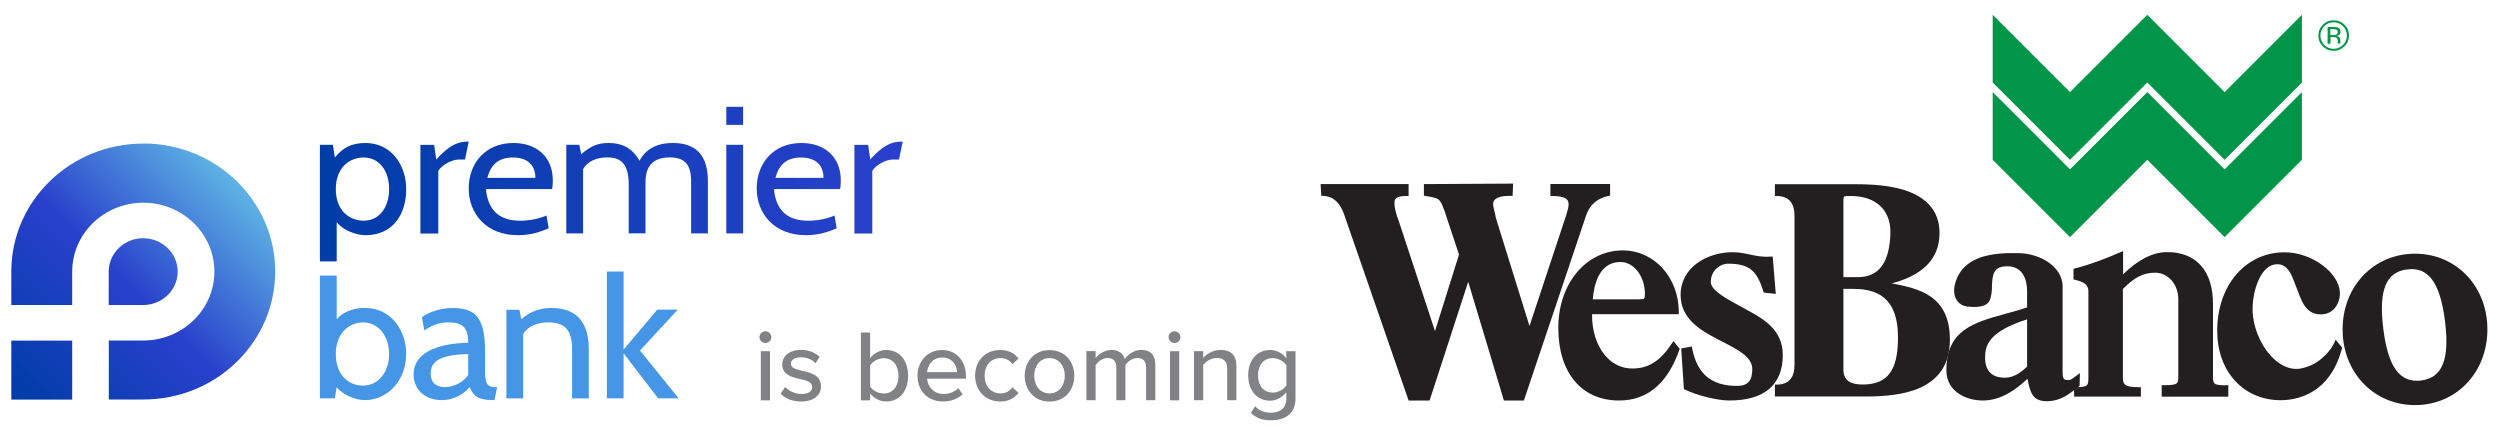 <?xml version="1.0" encoding="UTF-8"?><svg id="Layer_1" xmlns="http://www.w3.org/2000/svg" xmlns:xlink="http://www.w3.org/1999/xlink" viewBox="0 0 250 43"><defs><style>.cls-1{fill:#009548;}.cls-2{fill:#231f20;}.cls-3{fill:#4596e6;}.cls-4{fill:#808285;}.cls-5{fill:url(#New_Gradient_Swatch_5);}.cls-6{fill:url(#New_Gradient_Swatch_6);}</style><linearGradient id="New_Gradient_Swatch_6" x1="1.32" y1="40.15" x2="23.51" y2="17.97" gradientUnits="userSpaceOnUse"><stop offset=".01" stop-color="#003da7"/><stop offset=".52" stop-color="#2940cc"/><stop offset="1" stop-color="#5eb3e4"/></linearGradient><linearGradient id="New_Gradient_Swatch_5" x1="32" y1="18.41" x2="90.26" y2="18.41" gradientUnits="userSpaceOnUse"><stop offset="0" stop-color="#003da7"/><stop offset="1" stop-color="#2940cc"/></linearGradient></defs><path class="cls-2" d="M155.04,18.41v1.19h.21c.63,0,1.05.09,1.29.23.12.07.19.15.24.24.05.09.08.21.08.35,0,.25-.08.6-.21,1.01h0s-3.7,11.17-3.7,11.17l-3.36-10.8c-.06-.34-.13-.63-.19-.86-.05-.24-.09-.42-.09-.52,0-.18.05-.36.25-.52.2-.16.59-.31,1.3-.31.06,0,.12,0,.19,0h.21s.05-1.23.05-1.23l-8.92.05v1.16l.18.03c.38.06.67.11.88.17.32.09.45.19.58.38.14.19.26.52.45,1.02l1.42,4.29-2.4,7.65-3.62-11h0c-.14-.35-.25-.7-.32-1-.08-.29-.11-.54-.11-.64,0-.07,0-.14,0-.21,0-.08,0-.16.03-.23.03-.1.09-.19.25-.28.17-.09.46-.16.92-.15h.21v-1.19h-8.8l.07,1.18h.19c.55.02.97.22,1.3.53.33.31.58.75.76,1.23l6.48,18.7h2.1l3.86-11.87,3.57,11.87h2l6.24-18.56c.19-.53.46-.94.83-1.25.37-.31.82-.53,1.39-.65l.16-.04v-1.15h-5.92Z"/><path class="cls-2" d="M167.34,34.11l-.16.24c-1.15,1.75-2.33,2.5-3.95,2.5-.97,0-1.85-.38-2.54-1.11-.97-1.01-1.52-2.62-1.48-4.32h8.67v-.21c0-3.46-2.46-6.17-5.6-6.17-3.68,0-6.45,3.33-6.45,7.75s2.27,7.26,6.08,7.26c2.82,0,4.84-1.7,6.02-5.05l.04-.11-.62-.78ZM164.03,29.93h-4.75c.12-1.49.64-3.73,2.76-3.73,1.35,0,2.45,1.43,2.45,3.19,0,.53-.07.53-.46.53Z"/><path class="cls-2" d="M174.7,30.99l-.41-.22c-1.79-.97-3.21-1.74-3.21-2.59,0-1.08.89-1.81,1.73-1.81,2.25,0,2.89.81,3.53,2.76l.04.13,1.2.13-.31-3.73h-.2c-.86.06-1.49-.08-2.09-.21-.52-.11-1.05-.23-1.72-.23-2.52,0-5.2,1.5-5.2,4.27,0,2.34,1.91,3.51,3.7,4.43.18.1.36.19.54.28,1.57.81,2.93,1.52,2.93,2.71s-.48,1.68-1.52,1.68c-2.57,0-3.99-1.19-4.49-3.74l-.04-.2-1.06.19.27,4.07.11.05c1.2.59,3.24,1.09,4.44,1.09,3.49,0,5.34-1.57,5.34-4.55,0-2.56-1.99-3.64-3.59-4.51Z"/><path class="cls-2" d="M189.18,28.34s-.01,0-.02,0c3.11-.81,4.72-2.44,4.79-4.86.04-1.25-.33-2.29-1.1-3.08-1.72-1.78-5.03-1.98-7.36-1.98h-8v1.18h.2q1.77.03,1.76,2v14.35s0,.51,0,.51q.01,1.98-1.76,2h-.2v1.19h9.08c3.61,0,8.42-.59,8.42-5.69,0-4.49-3.22-5.12-5.8-5.62ZM184.34,28.89h1.05c3.01,0,4.41,1.55,4.41,4.88s-1.09,4.68-3.52,4.68c-.9,0-1.94-.17-1.94-1.51v-8.06ZM185.93,27.71h-1.59v-7.36c0-.34,0-.61.06-.68.07-.07.41-.07.68-.07,1.29,0,2.34.37,3.03,1.08.64.65.96,1.57.93,2.66-.08,2.85-1.12,4.32-3.11,4.37Z"/><path class="cls-2" d="M207.49,37.68c-.4.3-.48.36-.82.32-.23-.03-.41-.05-.41-.8v-8.69c-.09-1.74-2.04-3.15-4.43-3.2-2.54-.05-5.55.24-6.32,3.05-.18.64-.11,1.25.19,1.69.24.35.61.56,1.07.61,1.42.15,1.88-.18,2.1-.45.26-.31.32-1.22.32-1.23,0-1.73.24-2.35,1.56-2.35,1.24,0,1.96.92,1.96,2.53v1.58c-.74.25-1.47.45-2.17.64-3.18.88-5.93,1.63-5.9,5.7.02,2.04,1.91,2.97,3.65,2.97s3.23-1.01,4.46-2.17c.27,1.34.47,2.24,1.92,2.24.03,0,.07,0,.1,0,1.25-.03,2.04-.64,2.88-1.29l.31-.24.03-1.28-.49.36ZM202.71,31.93v4.73c-.62.58-1.32,1.11-2.23,1.11s-1.97-.35-1.97-2.01c0-1.21.33-2.59,4.21-3.83Z"/><path class="cls-2" d="M222.64,38.53c-1.34,0-1.34-.16-1.34-.93v-7.21c0-3.29-1.67-5.18-4.58-5.18-1.43,0-2.91.75-4.41,2.22v-2.32l-.29.12c-1.22.53-2.83,1.18-4.51,1.61l-.16.04v1.06l.15.04c.81.21,1.34.41,1.34,1.15v8.49c0,.42,0,.72-.13.87-.14.16-.47.23-1.09.23h-.21v.94h6.68v-.94h-.21c-1.59,0-1.59-.36-1.59-1.13v-8.69c1.15-1.17,2.05-1.63,3.22-1.63,1.3,0,2.32,1.16,2.32,2.65v7.67c0,.77,0,.93-1.45.93h-.21v1.15h6.66v-1.15h-.21Z"/><path class="cls-2" d="M233.55,34l-.14.3c-.09.19-.3.65-.91,1.24-.37.36-1.06,1.03-2.37,1.3-1.05.22-1.95-.29-2.51-.75-1.39-1.13-2.36-3.26-2.36-5.18s.85-4.49,2.46-4.49c.73,0,1.2.46,1.63,1.57l.62,1.61c.48,1.29,1.12,1.84,2.13,1.84,1.23,0,1.89-1.08,1.89-2.1,0-2.03-2.79-4.11-5.53-4.11-3.9,0-6.74,3.3-6.74,7.85,0,4.01,2.55,6.86,6.2,6.94.04,0,.09,0,.14,0,1.53,0,4.87-.54,6.11-5.08l.05-.17-.66-.8Z"/><path class="cls-2" d="M241.5,25.37c-4.13,0-7.24,3.26-7.24,7.57s3.11,7.57,7.24,7.57,7.24-3.26,7.24-7.57-3.11-7.57-7.24-7.57ZM238.33,32.88c-.48-3.84.25-5.68,2.39-5.94.15-.02.3-.03.44-.03,1.85,0,2.89,1.63,3.34,5.2.48,3.84-.26,5.67-2.39,5.94-2.13.26-3.3-1.33-3.78-5.17Z"/><path class="cls-1" d="M234.44,4.63c-.3.3-.66.45-1.08.45s-.78-.15-1.08-.45c-.3-.3-.44-.66-.44-1.08s.15-.78.45-1.08c.3-.3.66-.44,1.08-.44s.78.15,1.08.44c.3.3.45.66.45,1.08s-.15.78-.45,1.08M232.43,2.62c-.26.26-.39.57-.39.93s.13.68.38.94c.26.26.57.39.94.39s.68-.13.94-.39c.26-.26.39-.57.39-.94s-.13-.67-.39-.93c-.26-.26-.57-.39-.94-.39s-.68.13-.93.39M233.33,2.7c.21,0,.36.02.46.06.17.07.26.21.26.42,0,.15-.05.26-.16.33-.06.04-.14.06-.24.08.13.02.23.08.29.16.06.09.09.17.09.26v.12s0,.08,0,.12c0,.04,0,.07.01.09v.02s-.26,0-.26,0c0,0,0-.01,0-.02,0,0,0-.01,0-.02v-.05s0-.13,0-.13c0-.19-.05-.32-.16-.38-.06-.04-.18-.05-.33-.05h-.24v.66h-.29v-1.67h.59ZM233.65,2.97c-.08-.04-.2-.06-.36-.06h-.26v.6h.27c.13,0,.22-.01.29-.04.12-.05.18-.13.18-.26,0-.12-.04-.2-.11-.24"/><polygon class="cls-1" points="222.46 16.94 214.73 9.21 207 16.94 199.27 9.21 199.27 15.98 207 23.71 214.73 15.98 222.46 23.71 230.19 15.98 230.19 9.21 222.46 16.94"/><polygon class="cls-1" points="222.46 9.21 214.73 1.48 207 9.21 199.27 1.48 199.27 8.25 207 15.98 214.73 8.25 222.46 15.98 230.19 8.25 230.19 1.48 222.46 9.21"/><path class="cls-6" d="M14.32,14.36h0c-7.29,0-13.19,5.73-13.19,12.8v3.34h6.09v-3.34c0-3.8,3.19-6.89,7.11-6.89s7.11,3.09,7.11,6.89-3.19,6.89-7.11,6.89h-3.45v5.9h3.45c7.29,0,13.19-5.73,13.19-12.8s-5.91-12.8-13.19-12.8M17.77,27.16c0-1.84-1.55-3.34-3.45-3.34s-3.45,1.5-3.45,3.34v3.34h3.45c1.9,0,3.45-1.5,3.45-3.34M7.21,39.96H1.13v-5.9h6.09v5.9Z"/><path class="cls-3" d="M33.58,35.4c0,2.22,1.38,3.16,2.72,3.16,1.6,0,2.61-1.43,2.61-3.16s-1.01-3.16-2.61-3.16c-1.34,0-2.72,1.03-2.72,3.16M33.67,38.71l-.19,1.12h-1.49v-12.27h1.68v4.37c.78-.92,2.01-1.14,2.83-1.14,2.55,0,4.12,2.19,4.12,4.61,0,2.58-1.81,4.61-4.14,4.61-.82,0-2.12-.43-2.81-1.3"/><path class="cls-3" d="M46.82,35.4c-2.67.09-3.75.63-3.75,1.95,0,.96.58,1.36,1.42,1.36.89,0,1.79-.47,2.33-1.19v-2.12ZM49.45,40.01h-.13c-1.62,0-1.98-.47-2.35-1.3-.69.78-1.62,1.3-2.8,1.3-1.7,0-2.81-1.08-2.81-2.57,0-2.5,3.13-3.13,5.46-3.16,0-1.68-.71-2.04-1.99-2.04-.69,0-1.44.14-2.4.8l-.24-1.32c.73-.54,1.88-.92,3.09-.92,2.31,0,3.22,1.05,3.22,4.25v1.81c0,1.27.07,1.86,1.04,1.86h.17l-.26,1.3Z"/><path class="cls-3" d="M57.21,39.83v-4.88c0-1.88-.65-2.71-2.39-2.71-1.04,0-2.03.36-2.5,1.16v6.44h-1.68v-8.86h1.3l.19.94c1.04-.9,2.05-1.12,3.02-1.12,2.67,0,3.73,1.61,3.73,4.16v4.88h-1.68Z"/><polygon class="cls-3" points="60.69 27.15 60.69 39.83 62.36 39.83 62.36 35.33 65.81 39.83 67.86 39.83 64 35.05 67.77 30.97 65.72 30.97 62.36 34.96 62.36 27.15 60.69 27.15"/><path class="cls-5" d="M36.56,14.3c-1.49,0-2.29.52-3.08,1.45l-.19-1.27h-1.3v11.66h1.68v-3.92c.69.87,2.05,1.3,2.87,1.3,2.7,0,4.08-2.02,4.08-4.61,0-2.42-1.51-4.61-4.06-4.61ZM36.36,22.07c-1.34,0-2.78-.94-2.78-3.16s1.44-3.16,2.78-3.16c1.6,0,2.55,1.36,2.55,3.16s-.95,3.16-2.55,3.16ZM43.62,15.95l-.2-1.46h-1.38v8.86h1.79v-6.26c.32-.56,1.32-1.14,2.09-1.14h.58l.37-1.79h-.15c-1.12,0-1.99.58-3.09,1.79ZM51.34,14.3c-2.83,0-4.47,2.06-4.47,4.54s1.71,4.68,4.94,4.68c1.32,0,2.35-.38,3.06-.69l-.22-1.28c-.82.36-1.79.52-2.63.52-1.73,0-3.19-.7-3.43-3.16h6.62c.06-.31.07-.61.07-.87,0-2.39-1.66-3.74-3.93-3.74ZM48.73,17.79c.34-1.28,1.08-2.04,2.57-2.04s2.24.8,2.24,2.04h-4.81ZM67.29,14.3c-1.7,0-2.74.67-3.34,1.77-.84-1.48-2.03-1.77-3.09-1.77-.97,0-1.7.22-2.74,1.12l-.19-.94h-1.3v8.86h1.68v-6.44c.47-.8,1.38-1.16,2.42-1.16,1.27,0,2.14.54,2.14,2.71v4.88h1.68v-5.13c0-.99.28-2.46,2.42-2.46,1.51,0,2.14.72,2.14,2.39v5.21h1.68v-5.23c0-2.6-1.21-3.81-3.5-3.81ZM72.63,12.49h1.68v-1.81h-1.68v1.81ZM72.63,23.34h1.68v-8.86h-1.68v8.86ZM80.14,14.3c-2.83,0-4.47,2.06-4.47,4.54s1.71,4.68,4.94,4.68c1.32,0,2.35-.38,3.06-.69l-.22-1.28c-.82.36-1.79.52-2.63.52-1.73,0-3.19-.7-3.43-3.16h6.62c.06-.31.07-.61.07-.87,0-2.39-1.66-3.74-3.93-3.74ZM77.54,17.79c.34-1.28,1.08-2.04,2.57-2.04s2.24.8,2.24,2.04h-4.81ZM90.11,14.16c-1.12,0-1.99.58-3.09,1.79l-.2-1.46h-1.38v8.86h1.79v-6.26c.32-.56,1.32-1.14,2.09-1.14h.58l.37-1.79h-.15Z"/><path class="cls-4" d="M128.64,38.53c-.25.4-.81.73-1.36.73-.92,0-1.48-.71-1.48-1.73s.57-1.72,1.48-1.72c.55,0,1.11.33,1.36.72v1.99ZM125.1,41.3c.59.56,1.19.73,2.01.73,1.21,0,2.44-.5,2.44-2.19v-4.72h-.92v.71c-.4-.53-.98-.83-1.62-.83-1.27,0-2.19.96-2.19,2.53s.92,2.54,2.19,2.54c.66,0,1.24-.36,1.62-.84v.64c0,1.04-.76,1.4-1.53,1.4-.67,0-1.17-.18-1.58-.65l-.44.67ZM123.64,40.03v-3.45c0-1.04-.54-1.59-1.58-1.59-.76,0-1.41.42-1.74.81v-.69h-.92v4.91h.92v-3.51c.26-.37.78-.71,1.35-.71.63,0,1.05.26,1.05,1.08v3.14h.92ZM117.92,35.12h-.92v4.91h.92v-4.91ZM117.45,34.3c.33,0,.59-.25.59-.58s-.26-.59-.59-.59-.59.26-.59.59.27.58.59.58M115.53,40.03v-3.55c0-.99-.49-1.49-1.39-1.49-.72,0-1.37.46-1.66.92-.15-.53-.59-.92-1.33-.92s-1.38.51-1.59.81v-.69h-.92v4.91h.92v-3.51c.24-.36.72-.71,1.2-.71.62,0,.87.38.87.95v3.27h.91v-3.52c.23-.36.72-.7,1.22-.7.6,0,.85.38.85.95v3.27h.92ZM104.95,39.34c-.98,0-1.53-.83-1.53-1.77s.55-1.76,1.53-1.76,1.53.83,1.53,1.76-.54,1.77-1.53,1.77M104.95,40.16c1.54,0,2.48-1.16,2.48-2.58s-.95-2.57-2.48-2.57-2.48,1.16-2.48,2.57.96,2.58,2.48,2.58M97.51,37.57c0,1.47,1.02,2.58,2.5,2.58.93,0,1.48-.39,1.84-.86l-.61-.56c-.29.41-.69.61-1.19.61-.97,0-1.59-.75-1.59-1.77s.62-1.76,1.59-1.76c.5,0,.9.19,1.19.61l.61-.56c-.36-.48-.92-.86-1.84-.86-1.49,0-2.5,1.1-2.5,2.57M94.21,35.75c1.04,0,1.47.81,1.5,1.46h-3c.05-.67.52-1.46,1.5-1.46M91.75,37.57c0,1.55,1.08,2.58,2.54,2.58.79,0,1.48-.25,1.97-.73l-.43-.6c-.37.38-.94.58-1.45.58-.99,0-1.6-.69-1.67-1.53h3.89v-.22c0-1.51-.92-2.65-2.39-2.65s-2.46,1.15-2.46,2.57M87.01,36.55c.24-.4.8-.73,1.36-.73.92,0,1.48.74,1.48,1.77s-.57,1.76-1.48,1.76c-.56,0-1.12-.31-1.36-.71v-2.09ZM87.01,40.03v-.7c.37.49.95.82,1.61.82,1.27,0,2.19-.97,2.19-2.57s-.9-2.58-2.19-2.58c-.64,0-1.22.31-1.61.83v-2.58h-.92v6.78h.92ZM78.08,39.39c.5.51,1.22.76,2.04.76,1.29,0,1.98-.66,1.98-1.51,0-1.13-1.02-1.36-1.87-1.56-.61-.14-1.14-.28-1.14-.71,0-.4.39-.64,1.01-.64s1.17.25,1.45.6l.41-.64c-.42-.4-1.03-.7-1.87-.7-1.2,0-1.87.67-1.87,1.45,0,1.06.98,1.28,1.81,1.47.63.14,1.19.31,1.19.79,0,.42-.37.7-1.06.7s-1.31-.34-1.65-.7l-.44.67ZM77,35.12h-.92v4.91h.92v-4.91ZM76.54,34.3c.33,0,.59-.25.59-.58s-.26-.59-.59-.59-.59.26-.59.59.27.58.59.58"/></svg>